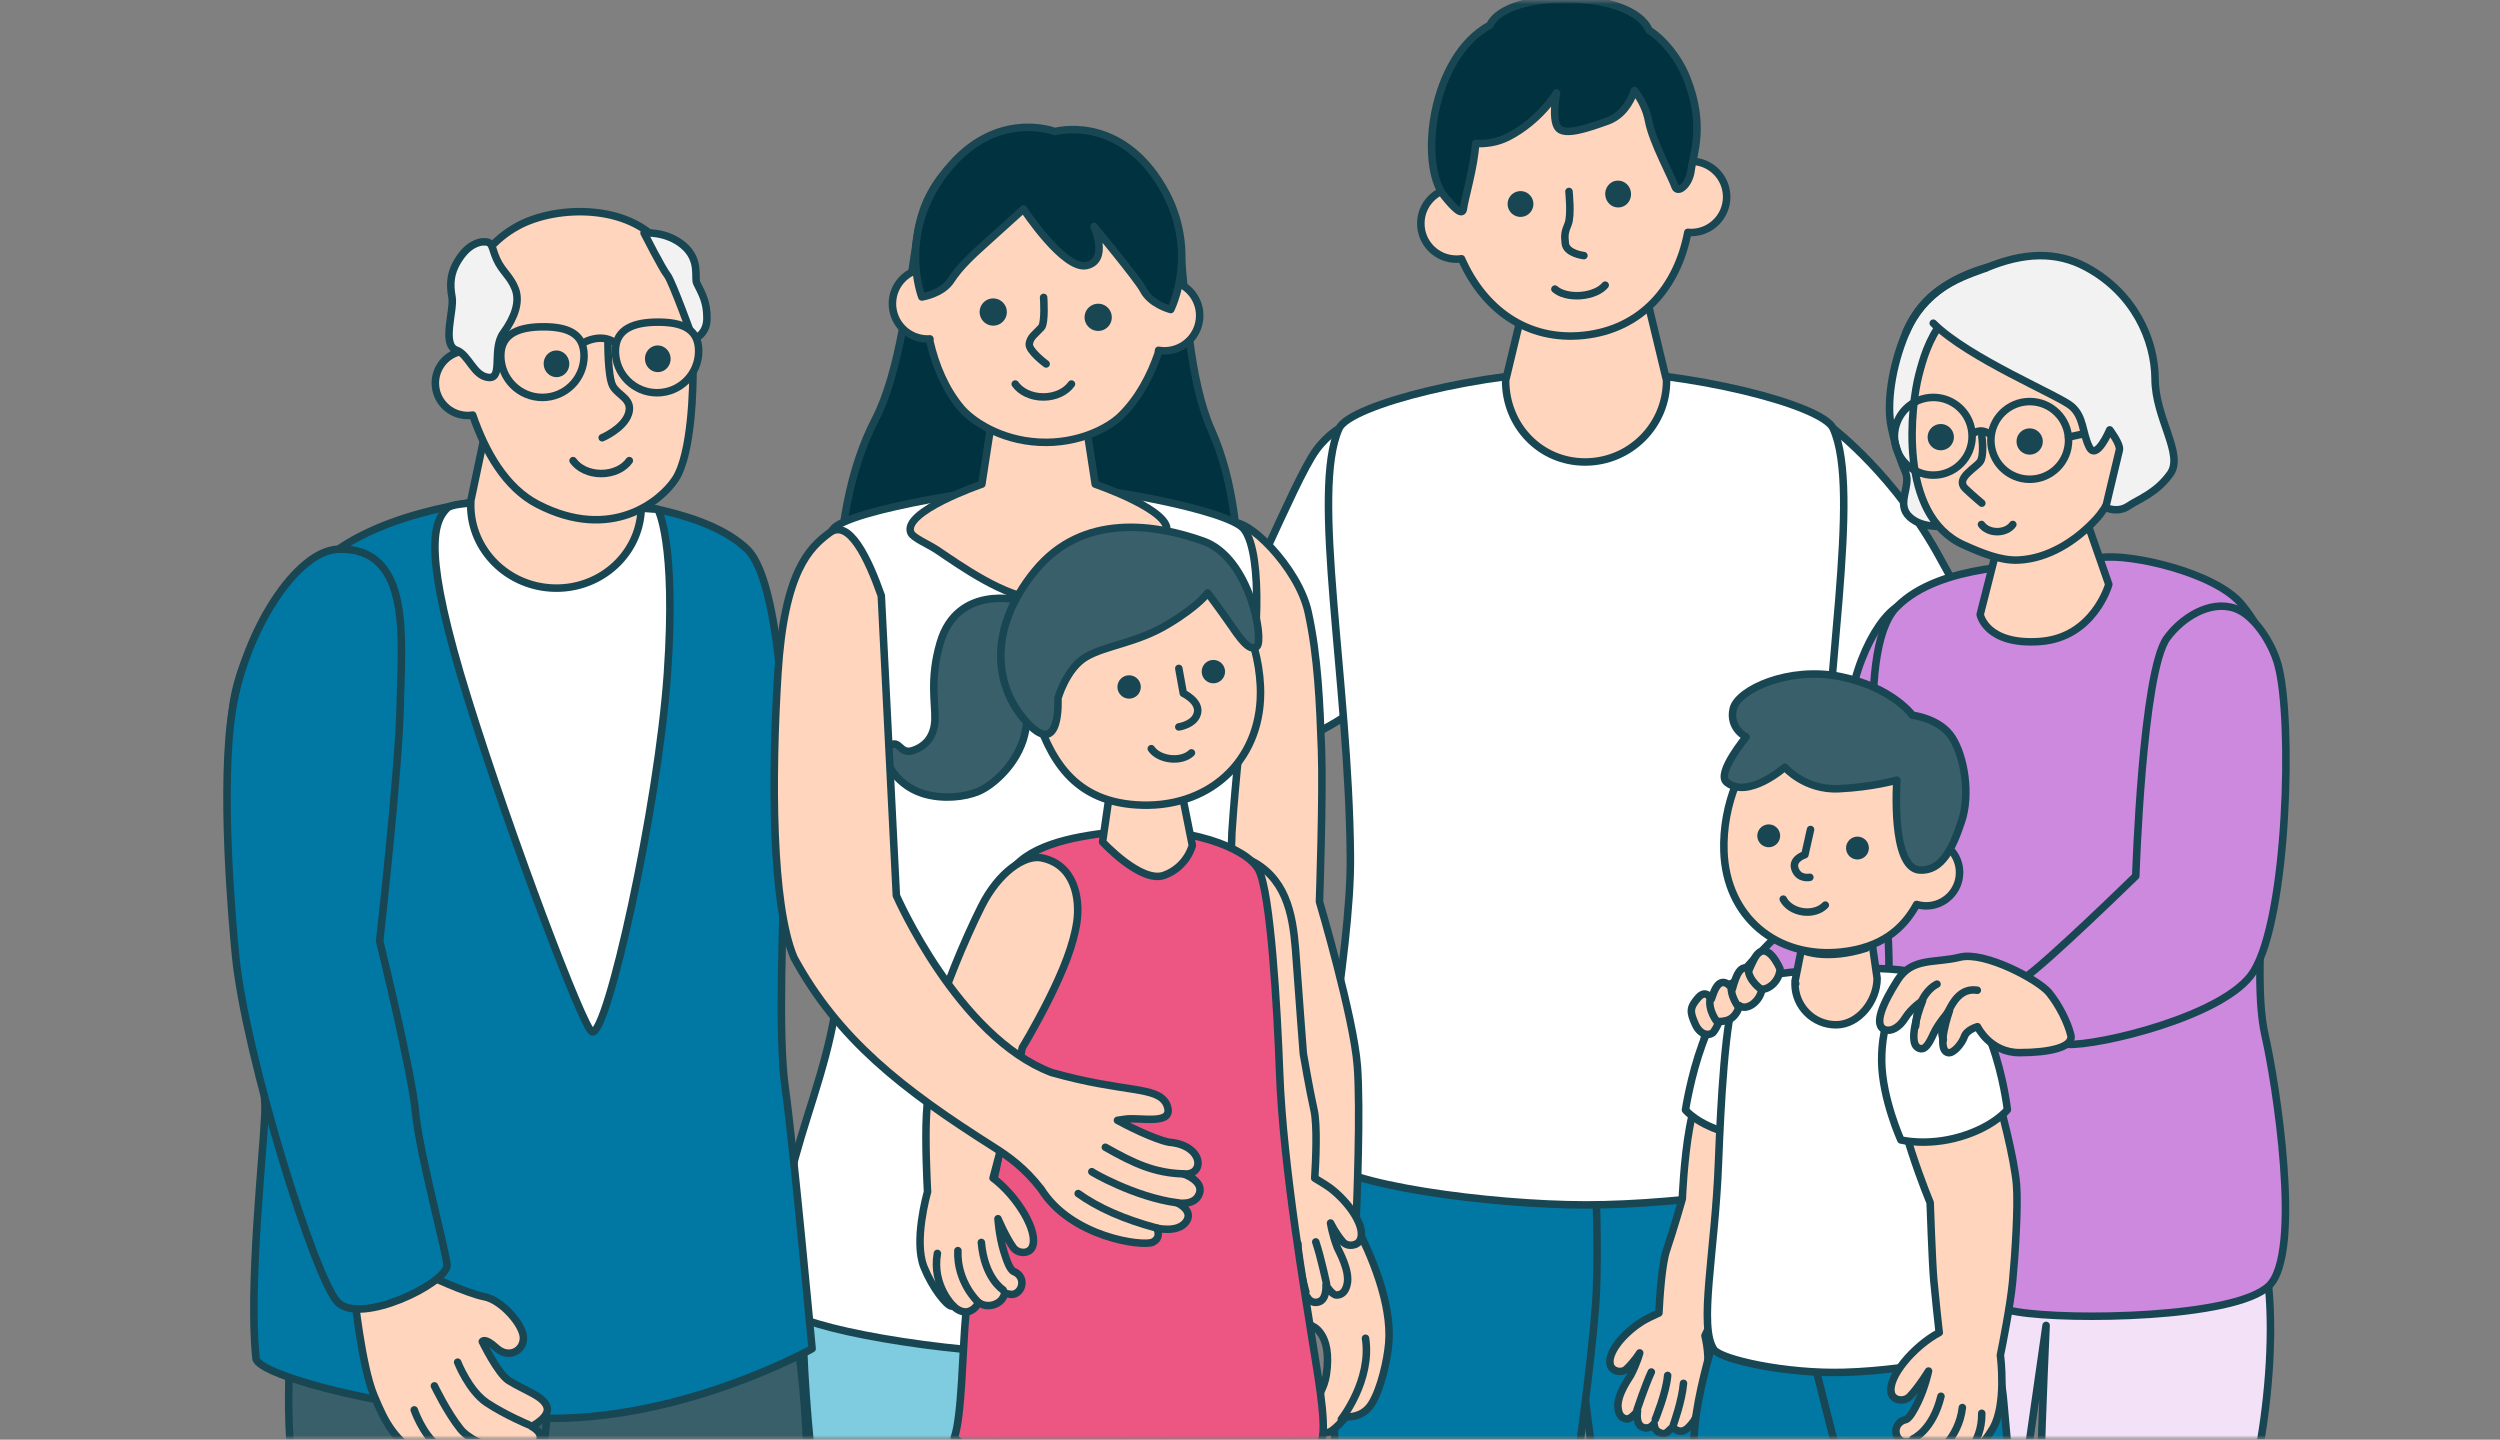<svg width="290" height="167" viewBox="0 0 290 167" fill="none" xmlns="http://www.w3.org/2000/svg">
<rect x="0" y="0" width="290" height="167" fill="#808080" stroke="none"/>
<mask id="mask0_876_662" style="mask-type:alpha" maskUnits="userSpaceOnUse" x="0" y="0" width="290" height="167">
<rect width="290" height="167" fill="white"/>
</mask>
<g mask="url(#mask0_876_662)">
<mask id="mask1_876_662" style="mask-type:alpha" maskUnits="userSpaceOnUse" x="0" y="-17" width="290" height="184">
<rect y="-17" width="289.772" height="184" fill="#E0F2F7"/>
</mask>
<g mask="url(#mask1_876_662)">
<mask id="mask2_876_662" style="mask-type:luminance" maskUnits="userSpaceOnUse" x="24" y="-4" width="244" height="219">
<path d="M267.882 -3.575H24.078V214.58H267.882V-3.575Z" fill="white"/>
</mask>
<g mask="url(#mask2_876_662)">
<path d="M212.64 49.69C212.64 49.69 219.906 55.184 225.151 64.927C230.396 74.671 238.392 85.418 238.392 85.418C238.392 85.418 237.894 91.664 235.143 94.664C232.396 97.664 226.645 97.664 226.645 97.664C226.645 97.664 211.652 82.92 206.154 77.924C200.656 72.928 206.619 51.445 212.631 49.69H212.64Z" fill="white" stroke="#194653" stroke-width="0.873" stroke-linecap="round" stroke-linejoin="round"/>
<path d="M159.441 48.188C159.441 48.188 155.445 48.437 152.693 52.188C149.946 55.935 143.448 72.928 141.199 73.928C138.95 74.928 141.95 84.423 144.697 86.423C147.444 88.423 158.441 83.174 161.939 77.426C165.437 71.679 166.935 50.939 159.441 48.188Z" fill="white" stroke="#194653" stroke-width="0.873" stroke-linecap="round" stroke-linejoin="round"/>
<path d="M211.17 125.368C211.17 125.368 214.834 141.091 213.61 157.328C212.386 173.57 212.577 185.247 211.838 192.97C211.187 199.771 210.336 214.585 209.934 224.412C209.535 234.234 209.664 249.641 209.664 249.641C209.664 249.641 206.813 251.741 201.597 252.028C197.775 252.239 191.675 250.446 191.675 250.446C191.675 250.446 189.078 225.424 188.376 218.183C187.667 210.942 188.376 193.891 188.376 193.891C188.376 193.891 182.94 158.876 182.633 149.382C182.326 139.888 183.243 127.032 183.243 127.032L211.166 125.364L211.17 125.368Z" fill="#0078A3" stroke="#194653" stroke-width="0.873" stroke-linecap="round" stroke-linejoin="round"/>
<path d="M156.667 125.368C156.667 125.368 153.003 141.091 154.227 157.328C155.451 173.57 155.26 185.247 155.999 192.97C156.646 199.771 157.501 214.585 157.903 224.412C158.302 234.234 158.173 249.641 158.173 249.641C158.173 249.641 161.024 251.741 166.24 252.028C170.062 252.239 176.162 250.446 176.162 250.446C176.162 250.446 178.759 225.424 179.461 218.183C180.166 210.942 179.457 193.891 179.457 193.891C179.457 193.891 184.893 158.876 185.2 149.382C185.507 139.888 184.59 127.032 184.59 127.032L156.667 125.364V125.368Z" fill="#0078A3" stroke="#194653" stroke-width="0.873" stroke-linecap="round" stroke-linejoin="round"/>
<path d="M211.336 99.29C211.531 78.733 215.971 57.022 212.643 49.69C211.398 46.947 195.817 43.021 183.99 43.021C172.164 43.021 156.586 46.947 155.337 49.69C152.009 57.022 156.449 78.733 156.644 99.29C156.76 111.216 152.079 131.616 153.714 134.492C155.349 137.367 172.753 139.77 183.99 139.77C195.227 139.77 212.631 137.367 214.266 134.492C215.901 131.616 211.22 111.216 211.336 99.29Z" fill="white" stroke="#194653" stroke-width="0.873" stroke-linecap="round" stroke-linejoin="round"/>
<path d="M177.018 34.315C177.018 34.315 181.03 35.514 183.993 35.514C186.952 35.514 190.96 34.315 190.96 34.315L193.322 44.137C193.322 49.357 189.089 53.59 183.869 53.59C178.648 53.59 174.652 49.357 174.652 44.137L177.013 34.315H177.018Z" fill="#FFD5BD" stroke="#194653" stroke-width="0.873" stroke-linecap="round" stroke-linejoin="round"/>
<path d="M167.696 21.995C167.115 13.16 170.199 5.836 180.129 4.795C189.943 3.77 194.482 10.123 195.81 18.725C195.926 18.717 196.038 18.708 196.159 18.708C198.441 18.708 200.292 20.559 200.292 22.841C200.292 25.124 198.441 26.974 196.159 26.974C196.034 26.974 195.91 26.966 195.785 26.954C194.565 33.348 190.382 38.199 183.701 38.901C177.133 39.589 172.095 35.851 169.535 30.016C169.344 30.045 169.149 30.062 168.95 30.062C166.667 30.062 164.816 28.211 164.816 25.929C164.816 24.082 166.024 22.522 167.696 21.991V21.995Z" fill="#FFD5BD" stroke="#194653" stroke-width="0.873" stroke-linecap="round" stroke-linejoin="round"/>
<path d="M182 22.211C182 22.211 182.299 25.053 181.896 26C181.498 26.95 181.473 27.286 181.573 28.228C181.697 29.423 183.731 29.651 183.731 29.651" stroke="#194653" stroke-width="0.873" stroke-linecap="round" stroke-linejoin="round"/>
<path d="M177.87 23.513C177.953 24.335 177.356 25.069 176.534 25.157C175.712 25.239 174.974 24.642 174.887 23.816C174.804 22.995 175.405 22.256 176.227 22.173C177.049 22.086 177.783 22.688 177.87 23.509V23.513Z" fill="#194653"/>
<path d="M186.212 22.663C186.299 23.522 187.038 24.149 187.86 24.062C188.686 23.979 189.283 23.215 189.196 22.356C189.109 21.497 188.366 20.871 187.54 20.954C186.719 21.041 186.121 21.804 186.212 22.663Z" fill="#194653"/>
<path d="M172.832 2.915C174.658 -1.239 189.273 -1.305 191.294 3.513C192.813 4.442 194.635 6.542 195.61 8.94C197.892 14.543 196.369 18.02 196.17 19.734C195.975 21.452 194.581 22.539 194.294 21.626C194.012 20.713 191.68 16.435 191.236 14.032C191.004 12.758 190.402 11.526 189.593 10.509C189.062 11.999 188.116 13.459 186.431 14.057C184.265 14.829 181.422 15.845 180.704 14.787C179.986 13.729 180.559 10.779 180.559 10.779C180.559 10.779 178.634 13.995 174.941 15.887C173.683 16.53 172.364 16.7 171.168 16.646C171.061 19.178 169.841 23.306 169.758 24.195C169.67 25.145 168.612 24.078 167.529 22.73C164.558 19.028 166.01 6.596 172.828 2.915H172.832Z" fill="#003240" stroke="#194653" stroke-width="0.873" stroke-linecap="round" stroke-linejoin="round"/>
<path d="M186.201 33.079C185.691 33.706 184.625 34.187 183.363 34.287C182.102 34.386 180.973 34.075 180.371 33.536" stroke="#194653" stroke-width="0.873" stroke-linecap="round" stroke-linejoin="round"/>
<path d="M101.501 48.715C104.41 43.117 105.369 33.913 106.489 26.842C107.614 19.771 113.431 16.157 116.872 15.783C120.312 15.41 121.951 17.41 121.951 17.41C121.951 17.41 123.706 15.509 127.117 16.086C130.528 16.659 136.126 20.613 136.827 27.738C137.528 34.863 137.943 44.109 140.516 49.868C143.089 55.628 144.006 63.23 143.541 71.268C143.076 79.306 140.392 77.331 132.387 77.567C127.312 77.717 122.806 77.505 120.183 77.327C117.552 77.347 113.041 77.293 107.983 76.845C100.003 76.136 97.21 77.949 97.219 69.899C97.227 61.849 98.592 54.313 101.501 48.719V48.715Z" fill="#003240" stroke="#194653" stroke-width="0.873" stroke-linecap="round" stroke-linejoin="round"/>
<path d="M140.59 102.971C140.59 102.971 141.084 80.306 141.366 74.135C141.648 67.965 141.134 61.67 142.802 60.732C144.47 59.794 150.599 65.774 151.748 71.007C152.898 76.239 153.093 81.7 153.292 86.925C153.491 92.149 153.056 104.59 153.056 104.59C153.056 104.59 157.023 117.964 157.454 123.666C157.832 128.654 157.404 139.513 157.288 142.161C158.952 145.36 161.5 151.136 161.093 155.846C160.923 157.809 160.193 161.075 159.114 162.826C158.035 164.577 156.126 164.349 156.126 164.349C156.126 164.349 154.62 166.204 153.96 166.17C152.636 166.104 152.168 165.009 152.591 162.959C152.79 161.996 153.624 161.05 153.856 159.465C154.591 154.535 152.13 153.776 152.13 153.776C152.13 153.776 151.176 155.419 151.607 157.411C152.11 159.718 152.035 161.137 150.196 160.548C148.707 160.07 148.151 157.344 147.553 153.813C146.952 150.277 147.935 148.817 149.022 145.418C149.358 144.372 149.624 143.231 149.964 142.347C149.047 139.438 143.723 122.45 142.682 117.022C141.536 111.08 140.586 102.976 140.586 102.976L140.59 102.971Z" fill="#FFD5BD" stroke="#194653" stroke-width="0.873" stroke-linecap="round" stroke-linejoin="round"/>
<path d="M155.594 164.635C155.594 164.635 159.158 160.116 158.399 155.24" stroke="#194653" stroke-width="0.873" stroke-linecap="round" stroke-linejoin="round"/>
<path d="M121.215 134.899C122.75 127.6 134.921 123.558 143.365 129.185C147.374 131.857 148.345 145.539 147.59 159.096C146.756 174.097 143.946 189.015 143.847 190.181C143.61 192.998 143.635 205.626 142.672 214.813C141.718 223.975 137.979 237.57 137.684 242.703C134.539 242.981 130.423 244.06 127.543 242.578C126.775 237.337 124.671 221.253 123.671 207.543C123.02 198.613 123.298 190.426 123.127 187.799C122.7 181.147 120.733 163.752 120.306 155.253C119.932 147.722 120.434 138.596 121.215 134.903V134.899Z" fill="#7FCBDF" stroke="#194653" stroke-width="0.873" stroke-linecap="round" stroke-linejoin="round"/>
<path d="M119.712 134.899C118.177 127.6 106.006 123.558 97.561 129.185C93.553 131.857 92.582 145.539 93.337 159.096C94.171 174.097 96.981 189.015 97.08 190.181C97.317 192.998 97.292 205.626 98.25 214.813C99.205 223.975 102.944 237.57 103.238 242.703C106.384 242.981 110.5 244.06 113.38 242.578C114.148 237.337 116.252 221.253 117.252 207.543C117.903 198.613 117.625 190.426 117.795 187.799C118.223 181.147 120.189 163.752 120.617 155.253C120.99 147.722 120.488 138.596 119.708 134.903L119.712 134.899Z" fill="#7FCBDF" stroke="#194653" stroke-width="0.873" stroke-linecap="round" stroke-linejoin="round"/>
<path d="M91.694 136.454C93.101 130.354 95.72 124.263 96.857 117.453C98.031 110.415 98.263 101.265 98.031 96.576C97.969 95.344 97.093 83.671 96.155 79.932C95.218 76.189 94.28 64.437 96.624 61.387C98.384 59.097 116.152 56.275 121.402 56.275C126.651 56.275 142.544 59.097 144.308 61.387C146.652 64.437 145.715 76.189 144.777 79.932C143.839 83.675 142.963 95.344 142.901 96.576C142.665 101.265 142.901 110.415 144.075 117.453C145.208 124.263 147.827 130.354 149.238 136.454C150.395 141.48 150.644 149.824 149.474 151.937C148.32 154.011 133.137 157.041 121.41 157.041C109.683 157.041 92.62 154.011 91.47 151.937C90.296 149.824 90.545 141.475 91.707 136.454H91.694Z" fill="white" stroke="#194653" stroke-width="0.873" stroke-linecap="round" stroke-linejoin="round"/>
<path d="M113.895 56.163L115.954 42.793L120.473 43.486L124.987 42.793L127.046 56.163C127.046 56.163 136.312 59.329 135.283 61.794C135.03 62.4 133.262 63.114 132.22 63.815C129.731 65.487 124.216 69.446 120.473 69.446C116.734 69.446 111.211 65.487 108.721 63.815C107.675 63.114 105.907 62.4 105.659 61.794C104.625 59.329 113.895 56.163 113.895 56.163Z" fill="#FFD5BD" stroke="#194653" stroke-width="0.873" stroke-linecap="round" stroke-linejoin="round"/>
<path d="M107.615 31.128C107.665 31.128 107.711 31.132 107.76 31.137C108.549 26.929 110.856 16.858 122.268 17.434C133.671 18.011 134.957 28.244 135.322 32.518C137.464 32.651 139.165 34.423 139.165 36.602C139.165 38.863 137.331 40.697 135.069 40.697C134.837 40.697 134.613 40.672 134.393 40.635L134.351 40.975C133.463 43.569 132.061 46.254 129.978 48.27C128.662 49.548 125.193 51.528 120.562 51.295C115.927 51.063 112.678 48.743 111.495 47.341C109.624 45.121 108.495 42.312 107.877 39.643L107.868 39.311C107.785 39.316 107.702 39.324 107.615 39.324C105.354 39.324 103.52 37.49 103.52 35.228C103.52 32.967 105.354 31.132 107.615 31.132V31.128Z" fill="#FFD5BD" stroke="#194653" stroke-width="0.873" stroke-linecap="round" stroke-linejoin="round"/>
<path d="M121.06 34.498C121.06 34.498 121.267 37.461 120.798 37.98C120.047 38.802 119.524 39.067 119.396 39.877C119.275 40.69 121.35 42.217 121.35 42.217" stroke="#194653" stroke-width="0.873" stroke-linecap="round" stroke-linejoin="round"/>
<path d="M125.807 36.726C125.761 37.602 126.438 38.345 127.309 38.39C128.185 38.436 128.927 37.764 128.969 36.892C129.015 36.017 128.346 35.278 127.475 35.228C126.599 35.183 125.857 35.855 125.807 36.726Z" fill="#194653"/>
<path d="M116.797 36.274C116.751 37.15 116.008 37.822 115.137 37.776C114.265 37.735 113.593 36.988 113.635 36.116C113.68 35.241 114.419 34.573 115.29 34.614C116.166 34.66 116.838 35.403 116.797 36.274Z" fill="#194653"/>
<path d="M109.786 19.792C115.554 12.568 122.372 15.261 122.372 15.261C122.372 15.261 129.426 13.269 134.439 21.037C139.447 28.805 135.804 35.905 135.804 35.905C135.804 35.905 133.484 35.32 132.629 33.631C132.053 32.494 126.903 26.266 126.903 26.266C126.903 26.266 128.683 30.187 126.056 30.797C123.43 31.407 118.724 24.245 118.724 24.245C118.724 24.245 115.487 27.17 114.188 28.345C112.894 29.515 111.342 30.913 110.321 32.507C109.3 34.1 106.935 34.449 106.935 34.449C106.935 34.449 104.022 27.021 109.79 19.796L109.786 19.792Z" fill="#003240" stroke="#194653" stroke-width="0.873" stroke-linecap="round" stroke-linejoin="round"/>
<path d="M124.289 44.548C123.666 45.441 122.438 46.046 121.027 46.046C119.616 46.046 118.388 45.441 117.766 44.548" stroke="#194653" stroke-width="0.873" stroke-linecap="round" stroke-linejoin="round"/>
<path d="M139.414 105.291C139.804 100.324 142.655 97.938 146.228 100.502C149.8 103.063 150.107 107.569 150.39 111.59C150.672 115.611 151.186 122.23 151.186 122.23C151.186 122.23 151.9 126.425 152.427 128.766C152.826 130.533 152.63 134.724 152.51 136.667C153.245 137.102 154.058 137.608 154.506 137.965C156.627 139.658 158.39 142.322 157.818 143.758C157.51 144.543 156.32 144.684 155.776 144.057C154.917 143.074 154.344 141.87 154.344 141.87C154.344 141.87 154.519 143.111 155.133 144.721C155.278 145.094 156.622 147.373 156.27 148.966C156.046 149.974 155.544 150.219 155.033 150.223C154.519 150.223 153.817 149.086 153.817 149.086C153.817 149.086 153.934 150.742 152.975 151.02C152.016 151.302 151.626 150.435 151.626 150.435C151.626 150.435 151.614 150.435 151.606 150.435C151.452 150.879 151.452 151.265 150.672 151.493C149.892 151.713 149.705 151.008 149.232 150.613C149.182 150.626 148.219 151.605 147.265 150.389C146.311 149.178 146.294 148.584 145.784 144.754C145.464 142.352 146.033 140.152 146.501 138.841C146.34 138.384 145.24 135.239 143.684 130.558C142.493 126.96 141.999 121.915 141.364 119.279C140.733 116.644 139.015 110.258 139.41 105.291H139.414Z" fill="#FFD5BD" stroke="#194653" stroke-width="0.873" stroke-linecap="round" stroke-linejoin="round"/>
<path d="M153.878 148.928C153.878 148.928 153.235 145.866 152.629 144.061" stroke="#194653" stroke-width="0.873" stroke-linecap="round" stroke-linejoin="round"/>
<path d="M151.479 149.862C151.479 149.862 150.488 146.426 150.558 144.264" stroke="#194653" stroke-width="0.873" stroke-linecap="round" stroke-linejoin="round"/>
<path d="M149.181 150.294C149.181 150.294 148.434 147.186 148.5 145.028" stroke="#194653" stroke-width="0.873" stroke-linecap="round" stroke-linejoin="round"/>
<path d="M103.155 86.523C104.408 85.68 104.337 87.569 105.877 87.066C107.416 86.564 108.383 85.382 108.454 83.494C108.524 81.606 107.823 78.788 109.064 74.551C111.051 67.775 118.21 69.634 118.21 69.634L119.446 75.576C119.446 75.576 119.695 82.855 118.658 85.921C117.62 88.992 115.056 91.141 113.5 91.801C111.939 92.461 109.358 92.764 107.064 92.05C103.586 90.971 101.897 87.361 103.151 86.519L103.155 86.523Z" fill="#385F6A" stroke="#194653" stroke-width="0.873" stroke-linecap="round" stroke-linejoin="round"/>
<path d="M134.049 154.137C139.394 152.855 149.669 153.95 149.669 153.95C149.669 153.95 150.519 168.943 149.304 171.976C149.362 181.11 146.519 195.944 146.519 195.944C146.519 195.944 149.98 198.858 147.793 200.314C145.606 201.771 140.872 200.314 139.365 199.131C137.855 197.949 137.896 193.683 137 188.268C136.365 184.429 135.801 180.591 135.585 178.661C135.191 175.126 135.809 172.184 136.133 170.972C135.78 169.503 135.112 166.445 134.763 163.096C134.427 159.863 133.9 155.427 134.049 154.133V154.137Z" fill="#FFD5BD" stroke="#194653" stroke-width="0.873" stroke-linecap="round" stroke-linejoin="round"/>
<path d="M107.922 184.72C109.528 179.972 111.773 173.939 112.819 171.453C113.645 169.482 114.686 167.88 115.574 166.718C115.665 165.021 115.852 162.731 116.209 160.378C116.703 157.166 117.276 152.925 117.744 151.705C123.118 151.771 132.563 155.353 132.563 155.353C132.563 155.353 130.803 170.723 127.455 173.636C127.363 173.715 127.272 173.781 127.177 173.852C122.487 181.898 113.923 193.04 113.923 193.04C113.923 193.04 116.836 197.409 113.74 197.592C110.644 197.774 106.565 191.459 106.163 191.185C105.91 191.011 106.74 188.218 107.922 184.728V184.72Z" fill="#FFD5BD" stroke="#194653" stroke-width="0.873" stroke-linecap="round" stroke-linejoin="round"/>
<path d="M128.95 172.442C132.792 172.238 139.22 171.317 144.129 170.62C146.76 170.251 152.777 169.001 153.354 166.976C153.93 164.951 152.644 158.262 152.15 154.988C151.549 150.996 148.831 135.41 148.436 124.414C148.179 117.322 147.395 103.408 145.988 100.864C144.581 98.317 137.651 95.71 129.95 96.449C125.178 96.906 119.621 97.819 117.297 101.018C116.397 102.259 116.173 105.516 116.75 108.305C117.331 111.089 116.534 122.036 116.534 125.102C116.534 128.173 116.289 132.265 115.563 135.589C114.832 138.912 112.426 148.361 112.04 152.407C111.654 156.453 111.583 164.358 110.695 166.777C116.932 171.686 125.107 172.649 128.95 172.446V172.442Z" fill="#ED5583" stroke="#194653" stroke-width="0.873" stroke-linecap="round" stroke-linejoin="round"/>
<path d="M129.04 89.714L136.746 90.249L138.31 98.063C138.31 98.063 137.721 100.549 135.048 101.532C132.376 102.516 127.898 97.665 127.898 97.665L129.044 89.71L129.04 89.714Z" fill="#FFD5BD" stroke="#194653" stroke-width="0.873" stroke-linecap="round" stroke-linejoin="round"/>
<path d="M123.401 65.703C127.268 62.785 135.269 62.337 139.136 65.221C143.004 68.105 145.925 73.724 146.203 79.558C146.597 87.816 140.688 93.592 132.543 93.397C124.397 93.202 121.737 87.828 119.969 82.297C117.998 76.139 118.434 69.454 123.401 65.703Z" fill="#FFD5BD" stroke="#194653" stroke-width="0.873" stroke-linecap="round" stroke-linejoin="round"/>
<path d="M136.742 77.535L137.265 80.423C137.265 80.423 139.161 81.315 138.917 82.651C138.663 84.041 136.742 84.323 136.742 84.323" stroke="#194653" stroke-width="0.873" stroke-linecap="round" stroke-linejoin="round"/>
<path d="M142.108 77.908C142.108 78.655 141.498 79.265 140.751 79.265C140 79.265 139.395 78.655 139.395 77.908C139.395 77.157 140.005 76.551 140.751 76.551C141.498 76.551 142.108 77.161 142.108 77.908Z" fill="#194653"/>
<path d="M132.335 79.689C132.335 80.439 131.725 81.045 130.978 81.045C130.231 81.045 129.621 80.435 129.621 79.689C129.621 78.937 130.231 78.332 130.978 78.332C131.725 78.332 132.335 78.937 132.335 79.689Z" fill="#194653"/>
<path d="M122.719 81.007C122.719 81.007 123.698 77.517 126.005 76.185C128.312 74.849 131.831 74.609 135.475 72.422C139.118 70.235 140.089 68.778 140.089 68.778C140.089 68.778 141.546 70.72 142.637 72.297C143.728 73.874 144.957 75.746 145.799 74.994C146.641 74.239 145.023 64.716 139.591 62.774C134.159 60.836 125.632 59.396 120.055 66.226C114.473 73.056 115.349 79.841 119.229 83.916C123.109 87.987 122.719 81.007 122.719 81.007Z" fill="#385F6A" stroke="#194653" stroke-width="0.873" stroke-linecap="round" stroke-linejoin="round"/>
<path d="M107.592 138.243C107.529 137.007 107.305 132.218 107.467 129.371C107.654 126.085 108.156 120.363 108.741 117.898C109.417 115.047 111.837 109.154 113.841 105.15C115.845 101.141 118.874 99.15 120.763 99.502C124.647 100.233 125.302 104.221 124.921 106.914C124.539 109.603 123.31 112.615 121.675 115.893C120.036 119.172 118.58 121.537 118.58 121.537C118.58 121.537 117.215 128.828 116.758 130.641C116.177 132.969 115.609 135.11 115.194 136.654C117.916 138.667 120.559 142.887 119.733 144.675C119.36 145.489 118.078 145.468 117.526 144.692C116.663 143.48 115.766 141.372 115.766 141.372C115.766 141.372 115.874 143.306 116.447 145.182C116.713 146.045 117.132 147.327 117.617 147.505C118.103 147.688 118.576 148.19 118.542 148.875C118.509 149.597 117.937 150.199 117.285 150.153C117.02 150.132 116.758 150.066 116.522 149.958C116.513 150.02 116.522 150.082 116.505 150.149C116.273 151.062 115.314 151.481 114.542 151.448C114.181 151.431 113.82 151.307 113.517 151.095C113.509 151.095 113.501 151.095 113.492 151.095C113.306 151.564 112.903 151.941 112.434 152.112C111.824 152.336 111.077 152.012 110.596 151.502C110.542 151.51 110.488 151.522 110.43 151.522C109.832 151.543 108.102 149.302 107.172 146.958C105.986 143.97 107.513 138.538 107.6 138.235L107.592 138.243Z" fill="#FFD5BD" stroke="#194653" stroke-width="0.873" stroke-linecap="round" stroke-linejoin="round"/>
<path d="M116.367 149.634C116.367 149.634 114.201 148.311 113.836 144.124" stroke="#194653" stroke-width="0.873" stroke-linecap="round" stroke-linejoin="round"/>
<path d="M113.51 151.094C113.51 151.094 110.97 148.791 111.115 145.073" stroke="#194653" stroke-width="0.873" stroke-linecap="round" stroke-linejoin="round"/>
<path d="M110.587 151.506C110.587 151.506 108.089 149.12 108.736 145.397" stroke="#194653" stroke-width="0.873" stroke-linecap="round" stroke-linejoin="round"/>
<path d="M138.207 87.335C137.705 87.837 136.792 88.123 135.783 88.015C134.775 87.907 133.941 87.447 133.551 86.849" stroke="#194653" stroke-width="0.873" stroke-linecap="round" stroke-linejoin="round"/>
<path d="M257.767 128.16C257.767 128.16 261.373 130.384 263.165 149.327C263.763 155.672 263.012 163.473 261.846 169.254C260.68 175.03 258.493 187.773 259.327 193.326C260.161 198.878 261.136 229.046 261.136 229.046C261.136 229.046 258.456 232.191 253.505 232.191C248.55 232.191 247.671 229.046 247.671 229.046C247.671 229.046 237.766 197.558 236.761 192.811C235.757 188.06 237.346 153.75 237.346 153.75L232.147 189.989L236.45 226.349C236.45 226.349 234.388 229.66 228.819 229.042C223.25 228.419 222.084 226.349 222.084 226.349C222.084 226.349 214.308 209.273 212.403 188.45C210.839 171.386 212.98 155.211 213.685 147.933C214.536 139.206 217.532 128.699 217.532 128.699L257.775 128.16H257.767Z" fill="#F3E2F7" stroke="#194653" stroke-width="0.873" stroke-linecap="round" stroke-linejoin="round"/>
<path d="M220.739 70.061C218.054 70.957 214.063 77.97 214.287 86.249C214.511 94.527 213.253 100.669 213.253 100.669C213.253 100.669 207.983 106.673 205.946 108.707C203.908 110.74 197.808 116.844 197.7 120.612C197.584 124.678 205.946 124.986 205.946 124.986C205.946 124.986 221.49 115.773 224.752 108.561C228.014 101.353 224.789 68.708 220.735 70.061H220.739Z" fill="#CC89DE" stroke="#194653" stroke-width="0.873" stroke-linecap="round" stroke-linejoin="round"/>
<path d="M218.977 107.897C218.301 97.436 214.919 75.634 219.99 70.442C225.061 65.251 236.074 65.645 238.012 65.297C239.481 65.035 243.784 64.845 243.775 64.67C247.12 64.201 256.942 66.388 260.009 70.077C263.075 73.766 263.499 76.903 263.465 81.564C263.441 85.842 262.113 92.971 262.279 100.847C262.441 108.32 261.631 115.304 262.777 120.255C263.926 125.201 267.175 145.431 263.175 149.178C259.179 152.925 240.078 153.191 234.003 152.174C227.928 151.166 219.985 149.402 215.263 144.68C210.537 139.957 214.288 134.637 216.276 127.807C218.263 120.977 219.571 117.147 218.977 107.897Z" fill="#CC89DE" stroke="#194653" stroke-width="0.873" stroke-linecap="round" stroke-linejoin="round"/>
<path d="M241.779 59.65L244.621 67.791C244.621 67.791 242.895 73.966 236.633 74.414C230.371 74.862 229.699 71.285 229.699 71.285L232.052 62.011L241.779 59.65Z" fill="#FFD5BD" stroke="#194653" stroke-width="0.873" stroke-linecap="round" stroke-linejoin="round"/>
<path d="M240.399 54.428C235.755 59.01 232.228 60.591 229.008 60.84C225.788 61.089 223.136 61.466 221.514 59.964C219.891 58.466 221.713 56.425 221.049 54.823C220.389 53.217 219.904 51.976 219.381 49.482C218.85 46.951 219.381 42.594 221.103 38.552C225.045 29.29 238 30.149 238 30.149C246.557 33.543 245.038 49.847 240.399 54.428Z" fill="#F2F2F2" stroke="#194653" stroke-width="0.873" stroke-linecap="round" stroke-linejoin="round"/>
<path d="M222.589 43.479C223.469 40.101 225.278 33.653 234.038 33.237C238.909 33.005 245.516 38.2 247.167 41.516C248.001 43.188 247.922 46.915 247.155 50.716C248.03 51.442 248.59 52.542 248.59 53.77C248.59 55.895 246.922 57.621 244.823 57.729C244.312 58.721 243.744 59.588 243.125 60.252C240.777 62.779 237.581 64.808 234.129 64.966C232.058 65.061 229.846 64.132 227.801 63.219C220.053 59.754 221.701 46.861 222.589 43.479Z" fill="#FFD5BD" stroke="#194653" stroke-width="0.873" stroke-linecap="round" stroke-linejoin="round"/>
<path d="M229.891 50.607C229.891 50.607 230.202 52.819 229.7 53.55C229.198 54.28 226.754 55.492 227.974 56.666C228.808 57.467 229.891 58.367 229.891 58.367" stroke="#194653" stroke-width="0.873" stroke-linecap="round" stroke-linejoin="round"/>
<path d="M233.916 51.296C233.962 52.138 234.68 52.785 235.522 52.74C236.365 52.694 237.008 51.976 236.966 51.134C236.921 50.291 236.203 49.644 235.36 49.69C234.518 49.735 233.871 50.453 233.916 51.296Z" fill="#194653"/>
<path d="M223.603 50.79C223.649 51.632 224.367 52.28 225.209 52.234C226.052 52.188 226.695 51.471 226.653 50.628C226.608 49.786 225.89 49.142 225.048 49.184C224.205 49.23 223.562 49.948 223.603 50.79Z" fill="#194653"/>
<path d="M224.258 37.49C228.329 41.561 238.89 45.889 240.317 47.142C241.744 48.395 241.512 50.134 242.35 51.84C243.184 53.545 244.728 49.864 244.728 49.864C244.728 49.864 246.01 51.537 245.844 52.213C245.147 55.085 244.255 58.877 244.255 58.877C244.255 58.877 245.612 59.554 246.869 58.716C248.127 57.873 250.118 57.218 251.741 54.968C253.368 52.719 250.015 48.557 249.99 43.976C249.965 39.391 247.554 33.971 241.993 30.983C238.578 29.145 234.748 29.232 230.3 31.112C226.436 33.49 224.395 35.619 224.258 37.49Z" fill="#F2F2F2"/>
<path d="M224.258 37.49C228.329 41.561 238.89 45.889 240.317 47.142C241.744 48.395 241.512 50.134 242.35 51.84C243.184 53.545 244.728 49.864 244.728 49.864C244.728 49.864 246.01 51.537 245.844 52.213C245.147 55.085 244.255 58.877 244.255 58.877C244.255 58.877 245.612 59.554 246.869 58.716C248.127 57.873 250.118 57.218 251.741 54.968C253.368 52.719 250.015 48.557 249.99 43.976C249.965 39.391 247.554 33.971 241.993 30.983C238.578 29.145 234.748 29.232 230.3 31.112" stroke="#194653" stroke-width="0.873" stroke-linecap="round" stroke-linejoin="round"/>
<path d="M228.767 50.607C228.767 53.097 226.75 55.114 224.26 55.114C221.771 55.114 219.754 53.097 219.754 50.607C219.754 48.117 221.771 46.101 224.26 46.101C226.128 46.101 227.725 47.233 228.41 48.852C228.638 49.391 228.763 49.985 228.763 50.607H228.767Z" stroke="#194653" stroke-width="0.873" stroke-linecap="round" stroke-linejoin="round"/>
<path d="M235.448 55.595C237.937 55.595 239.954 53.577 239.954 51.088C239.954 48.599 237.937 46.581 235.448 46.581C232.959 46.581 230.941 48.599 230.941 51.088C230.941 53.577 232.959 55.595 235.448 55.595Z" stroke="#194653" stroke-width="0.873" stroke-linecap="round" stroke-linejoin="round"/>
<path d="M228.832 50.329C228.832 50.329 229.658 49.574 230.758 50.329" stroke="#194653" stroke-width="0.873" stroke-linecap="round" stroke-linejoin="round"/>
<path d="M241.684 50.329L239.945 50.706" stroke="#194653" stroke-width="0.873" stroke-linecap="round" stroke-linejoin="round"/>
<path d="M221.098 38.557C223.127 33.793 226.654 32.399 230.302 31.112" stroke="#194653" stroke-width="0.873" stroke-linecap="round" stroke-linejoin="round"/>
<path d="M233.487 60.84C233.138 61.338 232.457 61.674 231.669 61.674C230.881 61.674 230.2 61.334 229.852 60.84" stroke="#194653" stroke-width="0.873" stroke-linecap="round" stroke-linejoin="round"/>
<path d="M190.451 153.307C190.903 153.02 191.708 152.634 192.434 152.307C192.526 150.497 192.775 146.597 193.327 144.999C194.053 142.887 195.148 139.073 195.148 139.073C195.148 139.073 195.323 134.471 195.999 130.774C196.671 127.077 198.406 123.147 198.406 123.147L206.975 124.857C206.975 124.857 205.398 134.973 204.543 137.347C203.688 139.721 202.709 144.348 201.236 147.555C199.315 151.738 197.97 154.531 197.775 154.937C198.074 156.199 198.373 158.299 197.833 160.49C196.966 163.984 196.887 164.531 195.883 165.556C194.874 166.581 194.086 165.577 194.04 165.56C193.563 165.876 193.318 166.515 192.617 166.229C191.92 165.938 191.957 165.585 191.862 165.154C191.854 165.154 191.845 165.15 191.845 165.15C191.845 165.15 191.393 165.909 190.534 165.552C189.675 165.195 189.953 163.672 189.953 163.672C189.953 163.672 189.185 164.656 188.708 164.602C188.231 164.548 187.791 164.266 187.691 163.311C187.53 161.801 189.007 159.826 189.181 159.498C189.92 158.066 190.206 156.938 190.206 156.938C190.206 156.938 189.551 157.992 188.654 158.817C188.086 159.34 186.999 159.087 186.795 158.332C186.413 156.942 188.318 154.655 190.459 153.307H190.451Z" fill="#FFD5BD" stroke="#194653" stroke-width="0.873" stroke-linecap="round" stroke-linejoin="round"/>
<path d="M189.898 163.531C189.898 163.531 190.811 160.763 191.554 159.153" stroke="#194653" stroke-width="0.873" stroke-linecap="round" stroke-linejoin="round"/>
<path d="M192.016 164.639C192.016 164.639 193.285 161.56 193.447 159.551" stroke="#194653" stroke-width="0.873" stroke-linecap="round" stroke-linejoin="round"/>
<path d="M194.113 165.279C194.113 165.279 195.126 162.474 195.284 160.469" stroke="#194653" stroke-width="0.873" stroke-linecap="round" stroke-linejoin="round"/>
<path d="M204.085 114.487C211.21 116.022 207.222 132.164 207.222 132.164C207.222 132.164 204.23 132.367 200.574 131.442C196.918 130.513 195.516 128.753 195.516 128.753C195.516 128.753 197.873 113.151 204.081 114.491L204.085 114.487Z" fill="white" stroke="#194653" stroke-width="0.873" stroke-linecap="round" stroke-linejoin="round"/>
<path d="M231.326 166.622C232.268 169.394 233.189 182.37 233.189 182.37C233.189 182.37 234.658 186.163 235.301 189.392C235.949 192.616 239.704 208.858 239.094 209.123C238.144 209.534 232.725 209.762 232.725 209.762C232.725 209.762 222.608 190.686 221.263 185.74C219.919 180.794 217.309 169.44 217.309 169.44C217.309 169.44 226.301 166.498 231.326 166.622Z" fill="#FFD5BD" stroke="#194653" stroke-width="0.873" stroke-linecap="round" stroke-linejoin="round"/>
<path d="M214.016 178.245C214.016 178.245 209.754 178.955 203.6 178.955C198.629 178.955 196.027 177.299 196.027 177.299C196.027 177.299 196.239 167.572 196.783 163.925C197.322 160.277 198.774 155.414 198.774 155.414C198.774 155.414 202.385 154.049 206.136 153.692C209.883 153.335 214.572 156.099 214.572 156.099C214.211 161.485 214.02 178.241 214.02 178.241L214.016 178.245Z" fill="#0078A3" stroke="#194653" stroke-width="0.873" stroke-linecap="round" stroke-linejoin="round"/>
<path d="M210.473 158.149L215.432 177.727C215.432 177.727 218.27 179.171 223.478 178.208C228.685 177.241 233.678 175.104 233.678 175.104C233.678 175.104 232.79 167.116 232.437 162.676C232.084 158.236 230.482 154.157 230.482 154.157C230.482 154.157 224.133 152.397 219.166 153.41C214.195 154.422 210.473 158.149 210.473 158.149Z" fill="#0078A3" stroke="#194653" stroke-width="0.873" stroke-linecap="round" stroke-linejoin="round"/>
<path d="M215.868 112.363C221.955 112.201 228.188 113.002 229.134 120.43C229.541 123.646 229.338 132.127 229.487 139.07C229.686 148.166 231.33 156.544 231.33 156.544C231.33 156.544 222.781 158.938 213.901 159.191C207.125 159.386 199.601 157.693 198.817 156.544C196.991 153.892 198.95 145.319 199.344 134.837C199.581 128.675 200.128 117.463 201.415 115.251C202.701 113.039 206.755 112.607 215.868 112.358V112.363Z" fill="white" stroke="#194653" stroke-width="0.873" stroke-linecap="round" stroke-linejoin="round"/>
<path d="M208.219 113.844L209.65 106.694L216.701 106.205L217.746 113.483C217.746 116.114 215.613 118.878 212.983 118.878C210.352 118.878 208.219 116.745 208.219 114.114H208.302C208.244 113.948 208.219 113.848 208.219 113.848V113.844Z" fill="#FFD5BD" stroke="#194653" stroke-width="0.873" stroke-linecap="round" stroke-linejoin="round"/>
<path d="M205.395 85.033C208.731 82.091 216.117 81.9 219.893 84.294C224.251 87.053 225.421 92.274 224.632 97.519C226.184 98.025 227.309 99.482 227.309 101.204C227.309 103.345 225.574 105.08 223.433 105.08C223.051 105.08 222.682 105.021 222.329 104.918C220.777 107.756 218.233 109.939 213.573 110.433C206.1 111.225 200.237 106.362 199.975 98.739C199.793 93.353 202.054 87.971 205.39 85.028L205.395 85.033Z" fill="#FFD5BD" stroke="#194653" stroke-width="0.873" stroke-linecap="round" stroke-linejoin="round"/>
<path d="M209.297 110.308C209.297 110.308 211.961 111.424 216.476 109.984" stroke="#194653" stroke-width="0.873" stroke-linecap="round" stroke-linejoin="round"/>
<path d="M210.023 96.224L209.368 99.145C209.368 99.145 207.774 99.631 208.231 100.839C208.687 102.05 209.94 101.768 209.94 101.768" stroke="#194653" stroke-width="0.873" stroke-linecap="round" stroke-linejoin="round"/>
<path d="M200.291 90.743C202.777 92.755 207.039 88.996 207.039 88.996C207.039 88.996 209.354 91.677 213.288 91.494C217.222 91.311 220.036 90.494 220.036 90.494C220.036 90.494 219.309 100.715 222.679 100.926C225.264 101.088 226.509 98.358 227.542 95.27C228.576 92.183 227.887 87.822 226.463 85.573C225.044 83.323 221.849 82.971 221.849 82.971C221.849 82.971 219.538 79.746 213.541 78.497C207.545 77.248 201.549 79.995 201.047 82.244C200.545 84.493 202.545 85.494 202.545 85.494C202.545 85.494 199.038 89.722 200.296 90.739L200.291 90.743Z" fill="#385F6A" stroke="#194653" stroke-width="0.873" stroke-linecap="round" stroke-linejoin="round"/>
<path d="M206.496 96.847C206.554 97.577 206.006 98.216 205.28 98.278C204.549 98.336 203.91 97.793 203.848 97.062C203.79 96.332 204.333 95.693 205.068 95.631C205.794 95.573 206.437 96.116 206.496 96.847Z" fill="#194653"/>
<path d="M216.788 98.266C216.846 98.996 216.299 99.635 215.572 99.698C214.842 99.756 214.203 99.212 214.145 98.482C214.087 97.751 214.63 97.112 215.361 97.05C216.087 96.992 216.73 97.536 216.788 98.266Z" fill="#194653"/>
<path d="M224.947 154.569C224.773 153.021 224.541 150.872 224.321 148.544C224.146 146.726 223.897 139.497 223.897 139.497C223.897 139.497 222.839 136.999 221.74 133.601C220.64 130.202 219.901 127.115 219.926 124.463C219.951 121.812 221.167 118.06 225.022 117.927C226.894 117.865 229.524 120.226 230.869 124.384C232.213 128.542 233.682 134.576 233.915 137.422C234.118 139.883 233.765 145.473 233.462 148.672C233.201 151.44 232.284 156.025 232.043 157.208C232.085 157.519 232.761 162.972 231.176 165.677C229.931 167.802 227.939 169.711 227.362 169.603C227.304 169.591 227.255 169.574 227.205 169.557C226.665 169.976 225.902 170.18 225.346 169.877C224.918 169.64 224.586 169.217 224.474 168.74C224.466 168.74 224.462 168.74 224.454 168.74C224.126 168.902 223.761 168.968 223.412 168.931C222.661 168.848 221.798 168.308 221.711 167.391C221.706 167.325 221.719 167.267 221.723 167.209C221.478 167.275 221.217 167.304 220.96 167.283C220.325 167.234 219.86 166.57 219.935 165.868C220.005 165.204 220.532 164.789 221.03 164.686C221.524 164.582 222.113 163.412 222.499 162.615C223.325 160.893 223.711 159.042 223.711 159.042C223.711 159.042 222.541 160.947 221.528 161.988C220.885 162.652 219.644 162.486 219.403 161.644C218.868 159.797 222.034 156.117 224.956 154.573L224.947 154.569Z" fill="#FFD5BD" stroke="#194653" stroke-width="0.873" stroke-linecap="round" stroke-linejoin="round"/>
<path d="M221.902 166.91C221.902 166.91 224.185 165.951 225.152 161.967" stroke="#194653" stroke-width="0.873" stroke-linecap="round" stroke-linejoin="round"/>
<path d="M224.445 168.735C224.445 168.735 227.23 166.884 227.636 163.278" stroke="#194653" stroke-width="0.873" stroke-linecap="round" stroke-linejoin="round"/>
<path d="M227.203 169.561C227.203 169.561 229.963 167.627 229.884 163.942" stroke="#194653" stroke-width="0.873" stroke-linecap="round" stroke-linejoin="round"/>
<path d="M223.445 113.856C231.114 113.254 232.857 128.728 232.857 128.728C232.857 128.728 231.305 130.699 227.421 131.853C223.537 133.002 220.499 132.235 220.499 132.235C220.499 132.235 218.325 127.421 218.275 123.106C218.221 118.79 219.81 114.142 223.445 113.856Z" fill="white" stroke="#194653" stroke-width="0.873" stroke-linecap="round" stroke-linejoin="round"/>
<path d="M211.735 104.992C211.175 105.594 210.192 105.918 209.138 105.768C208.08 105.619 207.229 105.034 206.855 104.299" stroke="#194653" stroke-width="0.873" stroke-linecap="round" stroke-linejoin="round"/>
<path d="M199.432 118.491C199.432 118.491 200.146 118.52 200.694 118.213C201.242 117.902 201.627 117.255 201.773 116.653C202.657 117.288 204.167 116.163 204.383 114.748C205.308 114.769 206.445 113.665 206.487 112.404C206.487 112.404 204.852 108.47 203.412 111.379C203.204 111.794 203.051 112.13 202.93 112.42C202.408 112.097 201.835 112.209 201.354 113.462C201.163 113.964 201.034 114.358 200.963 114.686C200.324 113.889 199.457 113.396 198.777 115.163C198.673 115.429 198.594 115.661 198.523 115.873C198.129 115.263 197.611 115.01 196.971 115.753C195.996 116.886 196.001 117.363 196.648 118.798C197.291 120.238 198.428 120.155 198.785 119.687C199.138 119.213 199.432 118.487 199.432 118.487V118.491Z" fill="#FFD5BD" stroke="#194653" stroke-width="0.873" stroke-linecap="round" stroke-linejoin="round"/>
<path d="M199.215 118.57C199.215 118.57 198.116 117.271 198.381 115.794" stroke="#194653" stroke-width="0.873" stroke-linecap="round" stroke-linejoin="round"/>
<path d="M201.7 116.852C201.7 116.852 200.596 115.549 200.862 114.071" stroke="#194653" stroke-width="0.873" stroke-linecap="round" stroke-linejoin="round"/>
<path d="M204.407 114.843C204.407 114.843 202.826 113.818 202.789 112.378" stroke="#194653" stroke-width="0.873" stroke-linecap="round" stroke-linejoin="round"/>
<path d="M93.597 178.204C94.274 157.17 90.601 145.804 89.34 142.298C88.253 139.272 77.87 136.185 72.156 138.409C66.442 140.638 61.637 149.46 61.637 149.46C61.637 149.46 61.251 162.228 62.604 170.146C63.956 178.063 70.164 198.558 70.164 198.558C70.164 198.558 66.168 205.239 66.239 213.792C66.334 226.162 63.376 251.537 63.376 251.537C63.376 251.537 66.309 253.039 70.787 253.263C75.571 253.5 78.551 252.861 78.551 252.861C78.551 252.861 87.078 230.59 89.581 215.41C90.543 209.576 93.174 191.338 93.597 178.209V178.204Z" fill="#385F6A" stroke="#194653" stroke-width="0.873" stroke-linecap="round" stroke-linejoin="round"/>
<path d="M62.324 175.54C64.577 153.149 65.366 146.613 64.362 143.024C63.498 139.928 51.435 135.509 45.572 137.31C39.713 139.115 34.277 147.559 34.277 147.559C34.277 147.559 32.957 160.266 33.729 168.262C34.501 176.262 36.746 196.841 36.746 196.841C36.746 196.841 31.496 203.169 30.945 211.705C30.14 224.046 25.031 249.338 25.031 249.338C25.031 249.338 27.845 251.051 32.297 251.599C37.053 252.18 40.07 251.765 40.07 251.765C40.07 251.765 50.502 229.98 54.108 215.02C55.49 209.269 60.818 190.516 62.324 175.54Z" fill="#385F6A" stroke="#194653" stroke-width="0.873" stroke-linecap="round" stroke-linejoin="round"/>
<path d="M30.727 129.227C30.942 124.251 27.971 108.424 27.457 98.652C27.141 92.635 25.888 90.996 26.984 82.165C28.083 73.335 34.764 66.787 39.25 63.708C46.263 58.886 58.16 57.276 65.135 57.662C72.111 58.044 82.186 59.376 86.66 63.704C91.129 68.032 91.266 91.203 91.133 95.897C90.822 107.043 90.212 120.089 91.096 126.272C91.984 132.455 94.204 156.448 94.204 156.448C94.204 156.448 78.8 165.084 62.43 164.503C46.06 163.926 29.909 159.598 29.693 157.569C28.83 149.327 30.511 134.206 30.727 129.231V129.227Z" fill="#0078A3" stroke="#194653" stroke-width="0.873" stroke-linecap="round" stroke-linejoin="round"/>
<path d="M51.873 58.939C50.143 60.649 49.077 64.346 54.297 81.127C59.314 97.257 67.679 119.312 68.671 119.694C70.41 120.362 76.356 93.489 77.419 78.144C78.477 62.794 76.311 59.084 76.311 59.084C76.311 59.084 53.537 57.296 51.873 58.939Z" fill="white" stroke="#194653" stroke-width="0.873" stroke-linecap="round" stroke-linejoin="round"/>
<path d="M63.429 163.129C62.943 161.9 60.96 161.357 59.01 160.145C57.769 159.373 55.947 155.622 55.947 155.622C55.947 155.622 56.196 155.095 57.574 156.356C58.956 157.618 60.645 156.784 60.719 155.273C60.794 153.771 58.204 150.804 56.209 150.427C54.217 150.057 49.308 147.783 49.308 147.783L41.066 149.858C41.066 149.858 41.917 158.365 43.382 161.88C44.851 165.403 45.693 166.834 49.046 169.204C52.399 171.573 53.117 171.818 54.403 171.781C55.686 171.747 55.569 170.386 55.569 170.386C55.569 170.386 57.155 171.561 58.661 170.706C60.167 169.855 59.134 168.569 59.134 168.569C59.134 168.569 61.134 168.78 62.292 167.556C63.454 166.328 61.665 165.469 61.665 165.469C61.665 165.469 63.919 164.357 63.429 163.129Z" fill="#FFD5BD" stroke="#194653" stroke-width="0.873" stroke-linecap="round" stroke-linejoin="round"/>
<path d="M48.051 163.548C48.051 163.548 49.005 166.341 50.765 167.702C52.524 169.063 55.566 170.391 55.566 170.391" stroke="#194653" stroke-width="0.873" stroke-linecap="round" stroke-linejoin="round"/>
<path d="M50.391 160.763C50.391 160.763 51.855 163.83 53.428 165.788C54.462 167.075 57.329 168.216 59.138 168.573" stroke="#194653" stroke-width="0.873" stroke-linecap="round" stroke-linejoin="round"/>
<path d="M53.086 158.012C53.086 158.012 54.381 161.344 56.501 162.743C58.626 164.145 61.311 165.262 61.311 165.262" stroke="#194653" stroke-width="0.873" stroke-linecap="round" stroke-linejoin="round"/>
<path d="M26.985 82.165C28.467 73.236 34.33 63.866 39.252 63.708C47.916 63.426 46.538 74.518 46.426 81.746C46.31 88.979 44.04 109.163 44.04 109.163C44.04 109.163 47.779 124.376 48.207 129.065C48.634 133.75 51.891 145.705 51.858 146.784C51.788 148.875 41.841 153.739 39.189 151.066C36.538 148.394 28.496 122.504 27.334 110.947C26.952 107.142 25.504 91.096 26.985 82.165Z" fill="#0078A3" stroke="#194653" stroke-width="0.873" stroke-linecap="round" stroke-linejoin="round"/>
<path d="M54.594 58.196L54.623 58.059C54.623 58.059 54.623 58.018 54.623 57.997H54.631L57.163 46.004L73.612 51.287L74.371 59.308C74.023 64.582 69.317 68.566 63.864 68.201C58.482 67.844 54.382 63.387 54.615 58.196H54.59H54.594Z" fill="#FFD5BD" stroke="#194653" stroke-width="0.873" stroke-linecap="round" stroke-linejoin="round"/>
<path d="M53.305 40.797C52.923 34.846 54.753 29.19 59.969 26.269C64.642 23.655 73.788 23.592 77.269 29.199C80.755 34.809 80.299 38.141 80.382 42.158C80.44 44.905 80.241 52.632 78.361 55.549C76.664 58.163 70.862 62.894 62.364 58.495C58.629 56.566 56.281 52.358 54.832 48.146C54.646 48.175 54.455 48.196 54.26 48.196C52.181 48.196 50.5 46.511 50.5 44.436C50.5 42.689 51.695 41.224 53.309 40.801L53.305 40.797Z" fill="#FFD5BD" stroke="#194653" stroke-width="0.873" stroke-linecap="round" stroke-linejoin="round"/>
<path d="M74.711 27.033C74.711 27.033 77.226 26.759 79.255 28.456C81.28 30.158 80.529 32.249 80.823 32.838C81.442 34.108 82.014 34.988 82.006 36.942C82.002 38.897 80.412 39.374 80.412 39.374C80.412 39.374 77.964 32.589 77.404 31.909C76.844 31.228 74.715 27.037 74.715 27.037L74.711 27.033Z" fill="#F2F2F2" stroke="#194653" stroke-width="0.873" stroke-linecap="round" stroke-linejoin="round"/>
<path d="M73 53.434C72.377 54.326 71.149 54.932 69.738 54.932C68.327 54.932 67.099 54.326 66.477 53.434" stroke="#194653" stroke-width="0.873" stroke-linecap="round" stroke-linejoin="round"/>
<path d="M56.128 28.05C56.128 28.05 54.742 27.954 53.455 29.739C52.169 31.519 52.157 32.971 52.434 34.465C52.712 35.963 51.198 39.992 52.932 40.611C54.389 41.129 54.924 43.619 56.675 43.785C58.427 43.955 57.032 40.495 58.385 38.635C59.738 36.776 60.335 34.984 59.771 33.515C59.203 32.046 58.248 31.482 57.617 30.087C56.987 28.697 57.215 28.025 56.132 28.05H56.128Z" fill="#F2F2F2" stroke="#194653" stroke-width="0.873" stroke-linecap="round" stroke-linejoin="round"/>
<path d="M67.75 41.27C67.75 43.938 65.588 46.1 62.92 46.1C60.252 46.1 58.09 43.938 58.09 41.27C58.09 38.602 60.376 37.909 63.04 37.909C65.704 37.909 67.75 38.602 67.75 41.27Z" fill="#FFD5BD" stroke="#194653" stroke-width="0.873" stroke-linecap="round" stroke-linejoin="round"/>
<path d="M81.047 40.73C81.047 43.399 78.885 45.56 76.217 45.56C73.549 45.56 71.387 43.399 71.387 40.73C71.387 38.062 73.673 37.369 76.337 37.369C79.001 37.369 81.047 38.062 81.047 40.73Z" fill="#FFD5BD" stroke="#194653" stroke-width="0.873" stroke-linecap="round" stroke-linejoin="round"/>
<path d="M67.852 39.668C67.852 39.668 69.686 38.681 71.204 39.668" stroke="#194653" stroke-width="0.873" stroke-linecap="round" stroke-linejoin="round"/>
<path d="M74.816 41.718C74.87 42.577 75.588 43.22 76.406 43.166C77.231 43.108 77.85 42.369 77.791 41.515C77.729 40.664 77.016 40.017 76.198 40.071C75.381 40.124 74.758 40.863 74.816 41.718Z" fill="#194653"/>
<path d="M63.067 42.3C63.121 43.154 63.834 43.806 64.656 43.748C65.478 43.694 66.096 42.955 66.038 42.1C65.98 41.25 65.266 40.598 64.445 40.656C63.623 40.71 63.005 41.445 63.067 42.304V42.3Z" fill="#194653"/>
<path d="M69.856 50.777C69.856 50.777 72.353 49.719 72.905 48.005C73.461 46.287 71.723 45.901 71.1 44.801C70.474 43.702 70.523 39.531 70.523 39.531" stroke="#194653" stroke-width="0.873" stroke-linecap="round" stroke-linejoin="round"/>
<path d="M264.249 77.119C266.004 83.472 265.357 106.353 261.415 112.702C258.215 117.856 243.293 121.362 239.791 121.142C236.285 120.922 232.342 115.001 234.753 113.478C237.164 111.955 247.75 101.618 247.75 101.618C247.75 101.618 248.513 77.969 251.36 74.027C253.016 71.737 256.298 69.541 259.278 70.579C261.427 71.326 263.519 74.459 264.253 77.119H264.249Z" fill="#CC89DE" stroke="#194653" stroke-width="0.873" stroke-linecap="round" stroke-linejoin="round"/>
<path d="M237.68 115.143C236.49 113.694 230.228 110.312 227.344 111.034C224.456 111.756 221.808 111.034 220.127 113.682C218.443 116.325 217.239 118.973 218.683 119.458C219.372 119.691 220.322 119.176 220.97 118.134C221.746 116.877 223.016 116.089 223.016 116.089C223.016 116.089 222.534 117.275 222.231 118.554C221.933 119.832 221.812 121.201 222.53 121.562C223.298 121.948 223.758 121.072 224.335 119.819C224.846 118.715 226.14 117.234 226.14 117.234C226.14 117.234 225.734 118.363 225.51 119.533C225.285 120.707 225.24 121.923 225.962 122.106C226.618 122.267 227.622 120.965 227.854 120.267C228.136 119.429 229.389 119.097 229.389 119.097C229.389 119.097 230.834 122.106 234.257 122.106C237.689 122.106 240.577 121.496 240.212 120.052C239.851 118.608 238.867 116.595 237.68 115.147V115.143Z" fill="#FFD5BD" stroke="#194653" stroke-width="0.873" stroke-linecap="round" stroke-linejoin="round"/>
<path d="M224.692 114.159C224.692 114.159 222.451 115.088 222.215 119.026" stroke="#194653" stroke-width="0.873" stroke-linecap="round" stroke-linejoin="round"/>
<path d="M229.366 114.869C227.395 114.541 226.478 116.408 226.08 117.168C225.685 117.931 224.93 119.305 225.424 120.62" stroke="#194653" stroke-width="0.873" stroke-linecap="round" stroke-linejoin="round"/>
<path d="M120.733 137.874C124.244 143.567 132.614 144.625 133.709 144.094C134.805 143.563 134.182 142.459 134.182 142.459C134.182 142.459 136.593 143.061 137.568 141.749C138.544 140.438 136.568 139.529 136.568 139.529C136.568 139.529 138.598 139.94 139.129 138.455C139.66 136.965 137.29 136.172 137.29 136.172C139.78 136.434 139.722 132.832 135.577 132.492C133.759 132.11 130.564 130.483 129.626 129.956L130.543 129.823C132.282 129.57 136.456 130.666 135.311 128.064C134.203 125.931 130.502 126.827 121.97 124.408C111.131 120.3 103.977 103.88 103.977 103.88L102.23 69.102C100.707 64.765 98.483 60.105 96.234 61.794C93.985 63.479 90.984 66.106 90.238 78.098C89.487 90.091 89.503 104.901 92.097 111.075C97.246 120.553 104.637 126.333 115.272 133.06C117.007 134.156 118.895 135.512 120.725 137.882L120.733 137.874Z" fill="#FFD5BD" stroke="#194653" stroke-width="0.873" stroke-linecap="round" stroke-linejoin="round"/>
<path d="M125.07 138.451C127.361 140.103 130.398 141.439 134.187 142.46" stroke="#194653" stroke-width="0.873" stroke-linecap="round" stroke-linejoin="round"/>
<path d="M126.652 135.915C126.49 135.882 131.611 138.874 136.57 139.525" stroke="#194653" stroke-width="0.873" stroke-linecap="round" stroke-linejoin="round"/>
<path d="M128.219 133.081C131.609 135.006 133.962 136.069 137.29 136.168" stroke="#194653" stroke-width="0.873" stroke-linecap="round" stroke-linejoin="round"/>
</g>
</g>
</g>
</svg>
